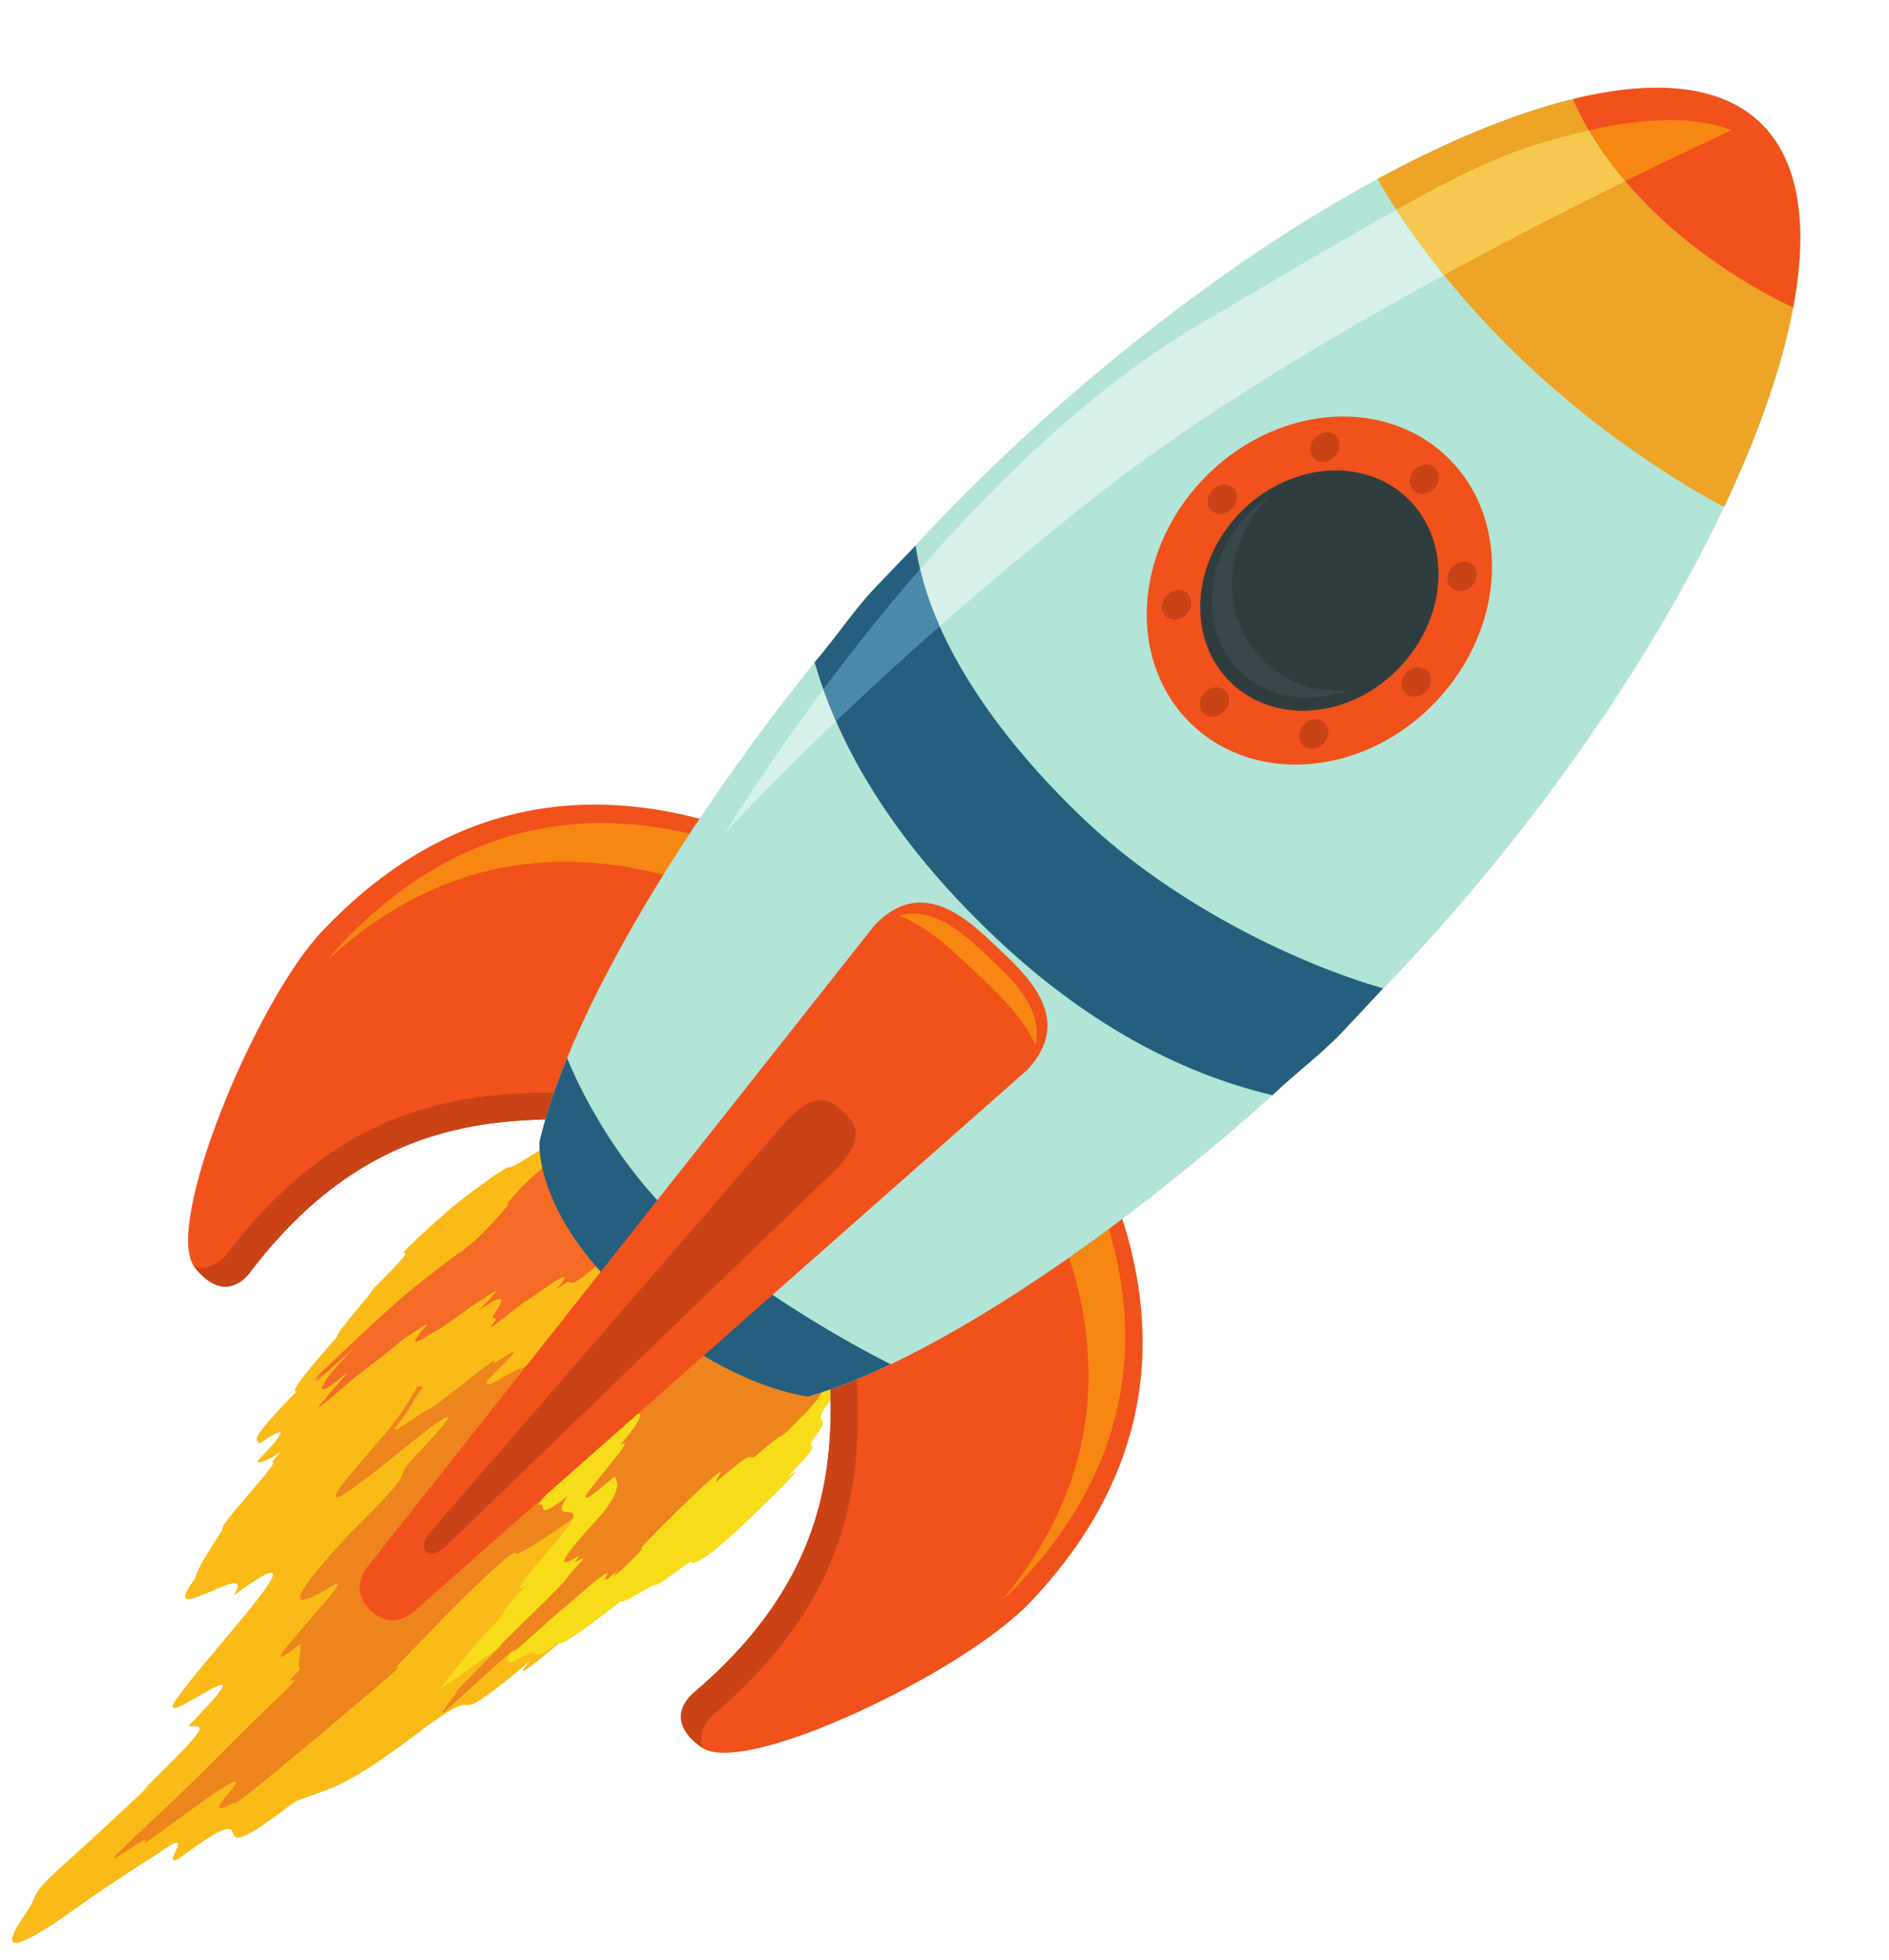 <?xml version="1.0" encoding="UTF-8"?><svg xmlns="http://www.w3.org/2000/svg" xmlns:xlink="http://www.w3.org/1999/xlink" height="337.7" preserveAspectRatio="xMidYMid meet" version="1.0" viewBox="56.5 37.7 325.4 337.7" width="325.4" zoomAndPan="magnify"><g><g><path d="M 163.703 311.188 C 159.43 315.188 141.559 330.77 147.852 323.805 C 130.59 338.27 142.613 325.516 128.203 336.445 C 114.352 346.871 112.914 345.637 107.223 348.117 C 88.137 362.781 104.816 344.762 87.363 357.84 C 83.66 359.805 91.156 351.605 83.816 356.934 C 78.93 360.027 73.859 363.336 67.328 368.031 C 56.523 375.371 57.547 372.215 60.836 367.465 C 63.848 362.965 60.98 364.77 67.727 358.684 C 74.289 352.75 85.199 342.668 81.164 346 C 95.105 332.648 90.426 335.531 88.953 335.008 C 106.039 317.605 79.969 338.965 87.719 329.277 C 93.43 321.449 114.031 299.809 96.758 312.547 C 101.172 305.559 82.969 319.07 90.051 309.73 C 90.395 307.977 92.785 304.395 94.867 301.145 C 93.641 300.914 105.102 289.207 103.383 289.574 C 105.5 286.461 119.422 272.688 114.316 276.34 C 111.359 278.047 125.48 264.328 116.879 271.414 C 122.945 264.438 119.402 266.77 120.512 265.652 C 140.172 247.621 134.973 252.742 139.395 249.582 C 144.738 245.59 147.59 244.332 152.777 241.355 C 156.191 241.73 171.109 233.266 178.273 232.934 C 185.438 232.602 191.164 234.66 195.137 238.848 C 199.113 243.039 200.84 248.84 200.078 255.922 C 199.309 262.996 196.059 271.355 190.074 280.68 C 186.691 287.633 173.207 302.254 163.703 311.188" fill="#fabb18"/></g><g><path d="M 179.773 280.52 C 178.805 281.609 172.758 285.883 160.48 295.551 C 152.234 301.543 144.938 306.398 145.348 305.121 C 144.699 304.809 137.992 310.871 124.477 325.152 C 126.785 323.832 123.359 326.66 110.238 337.715 C 105.125 341.926 95.574 350.023 96.852 348.18 C 94.824 349.34 93.285 349.969 95.055 347.555 C 102.734 338.965 87.137 351.402 81.359 355.254 C 83.555 351.844 66.809 366.004 83.988 350.102 C 93.074 341.512 93.555 340.664 100.938 333.473 C 113.109 321.93 102.844 330.727 108.195 325.246 C 107.566 324.605 108.512 322.277 108.18 320.953 C 95.91 330.48 121.969 304.973 112.547 311.645 C 107.195 314.605 104.887 314.711 116.617 302.016 C 129.617 289.184 123.629 293.613 127.34 289.23 C 135.316 280.953 136.27 279.078 127.492 286.066 C 105.199 304.348 116.363 292.246 123.395 284.031 C 128.238 277.805 128.539 275.828 130.531 272.516 C 137.668 264.527 148.016 253.812 142.57 257.727 C 137.289 261.766 156.496 244.129 153.672 247.035 C 153.727 247.312 164.344 238.484 164.301 239.754 C 171.152 235.977 177.465 234.273 182.762 234.254 C 188.059 234.234 192.34 235.898 195.141 238.855 C 199.34 243.281 201.668 247.934 199.859 254.359 C 198.051 260.785 192.109 268.992 179.773 280.52" fill="#ee841e"/></g><g><path d="M 135.562 244.711 C 133.602 246.191 125.93 253.203 126.148 253.297 C 125.348 254.312 129.102 251.441 120.902 259.609 C 120.09 261.059 114.605 266.934 114.594 267.918 C 110.539 272.578 106.043 277.73 107.586 277.395 C 98.211 286.988 101.164 285.379 101.133 286.406 C 105.312 283.605 106.848 283.133 100.91 289.305 C 100.801 290.172 103.793 288.938 106.188 286.574 C 111.332 281.703 105.562 287.164 109.34 284.262 C 107.859 286.133 114.52 280.91 118.281 278.543 C 117.355 280.438 118.895 280.312 122.152 278.742 C 123.266 279.125 128.77 275.641 129.328 276.684 C 127.324 279.281 127.625 279.789 125.496 282.508 C 122.004 286.461 128.629 281.211 130.309 280.441 C 130.609 280.926 143.68 269.777 141.496 272.48 C 141.988 272.746 149.863 266.273 140.512 275.434 C 139.117 277.996 146.008 272.871 146.348 273.457 C 149.59 271.402 152.57 269.332 153.016 269.227 C 160.914 262.438 158.664 264.605 161.012 262.336 C 163.859 259.605 165.309 257.902 166.957 255.797 C 173.555 247.363 174.875 240.211 171.664 235.699 C 170.059 233.441 167.52 232.133 164.184 231.906 C 160.84 231.68 157.188 232.094 151.887 234.625 C 150.082 235.121 144.125 239.551 144.18 238.691 C 142.57 239.352 138.375 242.551 135.562 244.711" fill="#fabb18"/></g><g><path d="M 151.266 237.84 C 148.367 240.285 149.031 239.598 146.051 242.453 C 146.5 242.09 145.062 243.629 143.703 245.129 C 145.195 244.176 142 247.805 138.766 250.988 C 135.184 254.434 141.07 248.855 136.02 253.355 C 136.184 252.957 133.594 254.945 128.891 258.637 C 127.23 259.816 122.469 264.105 119.586 266.777 C 115.117 270.938 107.629 278.086 111.531 274.621 C 112.25 274.152 106.988 279.395 117.594 269.785 C 111.965 275.598 112.738 275.496 111.77 276.977 C 112.59 276.77 112.176 277.656 115.98 274.355 C 117.375 273.371 112.746 278.066 112.805 278.379 C 109.379 281.961 112.273 279.625 117.766 274.867 C 120.328 272.859 121.984 271.723 126.02 268.363 C 127.516 267.395 129.645 265.84 130.098 265.879 C 125.191 271.402 130.207 267.66 132.742 266.273 C 134.422 265.191 137.395 262.902 139.02 261.887 C 140.027 261.449 145.012 257.277 138.961 263.48 C 143.492 260.254 143.48 261.301 141.727 263.973 C 140.512 265.633 142.965 263.832 141.324 265.875 C 139.539 268.062 147.316 261.246 147.328 261.73 C 151.758 258.551 155.945 255.566 152.395 259.805 C 156.953 256.41 152.266 261.66 159.949 255.215 C 157.027 258.531 163.539 252.695 165.223 251.152 C 166.711 249.785 167.945 248.414 168.938 247.07 C 172.91 241.688 173.055 236.707 170.633 233.934 C 168.816 231.852 166.828 230.559 163.863 230.918 C 160.898 231.281 157.242 233.031 151.266 237.84" fill="#f46c25"/></g><g><path d="M 185.973 298.969 C 179.574 305.137 176.727 307.102 175.566 306.941 C 176.254 305.652 169.254 311.605 169.316 310.688 C 167.941 311.152 164.129 313.863 163.395 313.566 C 157.738 317.984 152.891 321.578 152.699 320.688 C 147.375 324.715 149.605 321.48 147.316 322.59 C 139.602 327.824 148.941 316.766 141.188 322.441 C 137.984 324.637 134.152 327.52 132.285 328.637 C 133.871 326.449 137.637 321.945 139.461 319.801 C 146.309 312.836 140.211 318.121 147.188 310.746 C 144.297 312.836 146.824 309.605 151.559 304.168 C 160.27 294.02 150.355 301.383 154.18 295.5 C 148.168 300.16 151.082 296.242 149.227 296.922 C 153.41 291.801 148.602 295.328 153.809 289.309 C 155.523 285.609 159.805 279.664 156.23 281.758 C 154.211 282.367 158.77 277.172 161.805 274.23 C 168.766 267.496 175.543 262.137 176.367 263.387 C 180.879 261.098 184.984 260.098 188.523 260.23 C 192.059 260.371 195.023 261.648 197.25 263.93 C 198.359 265.062 199.219 266.383 199.801 267.855 C 202.234 267.555 198.469 273.094 200.719 272.719 C 200.281 274.93 198.992 277.805 199.898 278.391 C 195.516 284.059 200.133 280.91 197.238 284.746 C 194.016 288.895 199.961 284.035 192.172 292.086 C 194.594 290.348 194.5 290.762 185.973 298.969" fill="#f7dc19"/></g><g><path d="M 192.113 284.23 C 190.328 285.973 192.672 283.316 186.512 288.645 C 185.176 289.344 187.152 286.691 179.996 292.898 C 179.02 293.172 183.609 288.203 177.035 294.301 C 179.828 291.516 183.125 288.344 172.629 298.516 C 168.316 302.754 165.859 305.344 167.332 304.32 C 165.133 306.84 160.492 311.082 162.938 308.195 C 156.645 313.691 167.168 302.727 154.07 314.34 C 152.773 315.266 143.504 323.832 144.965 322.113 C 146.281 320.527 138.625 327.559 133.094 332.559 C 131.438 333.535 136.312 328.301 134.988 329.141 C 138.844 325.23 141.105 322.879 142.711 321.199 C 142.051 321.691 144.441 319.305 148.73 315.148 C 156.98 307.027 152.449 311.09 156.484 306.852 C 158.32 304.73 154.047 308.395 156.395 305.645 C 154.027 306.934 150.121 309.461 160.492 298.172 C 163.727 293.723 162.816 293.121 162.391 292.027 C 148.426 303.922 168.398 283.238 163.262 286.723 C 169.73 279.07 164.977 282.27 166.035 280.062 C 169.551 275.516 165.781 278.129 172.281 271.184 C 175.191 267.801 177.664 265.59 179.965 264.109 C 182.262 262.633 184.391 261.879 186.613 261.395 C 191.062 260.434 194.898 261.52 197.25 263.93 C 198.426 265.129 199.371 266.34 199.957 267.645 C 198.766 270.652 201.645 269.516 200.52 271.926 C 202.461 271.395 199.238 275.531 198.164 277.281 C 197.633 278.512 196.844 279.66 192.113 284.23" fill="#ee841e"/></g><g><path d="M 99.758 256.633 C 99.758 256.633 95.656 263.105 90.059 256.043 C 84.465 248.98 100.52 210.227 111.988 198.121 C 138.613 169.992 171.535 170.145 207.578 192.355 L 171.629 230.332 C 167.965 230.707 163.879 230.633 159.469 230.559 C 142.246 230.262 120.16 229.969 99.758 256.633" fill="#f1511b"/></g><g><path d="M 112.984 203.039 C 113.773 202.031 114.531 201.117 115.285 200.328 C 128.719 186.141 143.828 179.484 160.164 179.484 C 165.105 179.484 170.156 180.094 175.309 181.285 C 173.746 183.66 172.234 186.031 170.773 188.383 C 165.012 186.906 159.371 186.152 153.871 186.152 C 139.133 186.152 125.402 191.57 112.984 203.039" fill="#f68712"/></g><g><path d="M 95.938 253.266 C 122.371 218.812 151.188 227.469 169.77 225.648 L 176.363 225.336 L 171.629 230.332 C 153.652 232.18 125.383 223.145 99.758 256.633 C 99.758 256.633 95.656 263.105 90.059 256.043 L 89.957 255.879 C 93.547 257 95.938 253.266 95.938 253.266" fill="#ca4316"/></g><g><path d="M 176.266 329.066 C 176.266 329.066 170.031 333.52 177.387 338.723 C 184.738 343.922 222.562 325.773 234.023 313.66 C 260.648 285.539 258.703 252.668 234.555 217.895 L 198.598 255.867 C 197.734 273.914 208.301 301.648 176.266 329.066" fill="#f1511b"/></g><g><path d="M 229.297 313.156 C 244.172 295.191 247.387 275.328 240.672 254.336 C 242.945 252.742 245.223 251.102 247.516 249.406 C 254.004 271.414 249.461 292.148 231.883 310.719 C 231.133 311.508 230.262 312.324 229.297 313.156" fill="#f68712"/></g><g><path d="M 179.836 332.695 C 212.785 304.418 202.57 276.117 203.375 257.465 L 203.332 250.867 L 198.598 255.867 C 197.734 273.914 208.301 301.648 176.266 329.066 C 176.266 329.066 170.031 333.52 177.387 338.723 L 177.555 338.816 C 176.238 335.289 179.836 332.695 179.836 332.695" fill="#ca4316"/></g><g><path d="M 149.426 234.441 C 155.719 206.984 185.309 162.129 216.531 129.145 C 267.461 75.355 337.363 37.676 359.633 58.77 C 381.91 79.848 348.109 151.711 297.184 205.5 C 265.953 238.477 222.781 270.48 195.715 278.27 L 149.426 234.441" fill="#b2e5d8"/></g><g><path d="M 209.93 272.703 C 204.855 275.117 200.074 277.012 195.715 278.27 C 195.715 278.27 181.73 276.883 165.066 261.855 C 148.398 246.836 149.426 234.441 149.426 234.441 C 150.434 230.02 152.066 225.141 154.191 219.938 C 154.191 219.938 160.957 237.891 176.363 250.867 C 191.77 263.848 209.93 272.703 209.93 272.703" fill="#255f7d"/></g><g><path d="M 293.801 68.512 C 322.531 52.941 347.805 47.562 359.633 58.77 C 371.469 69.969 367.473 95.492 353.496 125.027 C 353.496 125.027 336.496 116.531 319.145 100.105 C 301.781 83.664 293.801 68.512 293.801 68.512" fill="#eea427"/></g><g><path d="M 327.473 54.766 C 341.406 51.359 352.777 52.273 359.633 58.77 C 366.488 65.25 368.023 76.559 365.395 90.664 C 365.395 90.664 353.184 85.34 342.105 74.848 C 331.02 64.355 327.473 54.766 327.473 54.766" fill="#f1511b"/></g><g><path d="M 120.195 307.129 C 120.195 307.129 116.203 311.199 120.34 315.121 C 124.48 319.043 128.328 314.84 128.328 314.84 L 233.438 222.016 C 241.812 213.176 233.152 205.504 228.398 200.992 C 223.637 196.492 215.5 188.266 207.137 197.105 L 120.195 307.129" fill="#f1511b"/></g><g><path d="M 234.852 217.707 C 232.758 212.797 227.855 208.312 224.492 205.121 C 221.121 201.93 216.371 197.277 211.355 195.453 C 212.207 195.195 213.051 195.078 213.879 195.078 C 219.07 195.078 223.711 199.676 226.844 202.641 C 230.465 206.078 236.395 211.418 234.852 217.707" fill="#f68712"/></g><g><path d="M 261.938 162.621 C 273.082 173.125 291.895 171.25 303.953 158.445 C 316.023 145.645 316.766 126.754 305.609 116.254 C 294.469 105.746 275.652 107.621 263.59 120.426 C 251.527 133.227 250.789 152.129 261.938 162.621" fill="#f1511b"/></g><g><path d="M 268.695 155.441 C 276.391 162.688 289.379 161.398 297.703 152.559 C 306.027 143.719 306.547 130.68 298.848 123.434 C 291.152 116.188 278.168 117.477 269.844 126.312 C 261.52 135.152 261.004 148.191 268.695 155.441" fill="#2f3d3f"/></g><g><path d="M 271.391 126.387 C 272.637 125.062 274 123.945 275.43 122.988 C 275.152 123.258 274.863 123.512 274.594 123.797 C 266.832 132.039 266.754 144.566 274.414 151.781 C 278.344 155.484 283.551 157.059 288.734 156.605 C 282.258 159.02 275.164 158.098 270.32 153.535 C 263.152 146.777 263.629 134.629 271.391 126.387" fill="#37474a"/></g><g><path d="M 265.219 125.656 C 266.156 126.547 267.75 126.387 268.77 125.305 C 269.789 124.219 269.855 122.629 268.906 121.734 C 267.973 120.852 266.379 121.004 265.359 122.09 C 264.34 123.172 264.27 124.77 265.219 125.656" fill="#ca4316"/></g><g><path d="M 298.637 157.133 C 299.578 158.023 301.172 157.867 302.191 156.781 C 303.211 155.695 303.273 154.105 302.328 153.215 C 301.391 152.328 299.797 152.484 298.773 153.566 C 297.758 154.648 297.695 156.25 298.637 157.133" fill="#ca4316"/></g><g><path d="M 300.148 118.633 C 299.129 119.715 299.062 121.316 300.004 122.203 C 300.949 123.09 302.539 122.934 303.562 121.852 C 304.586 120.77 304.641 119.172 303.699 118.281 C 302.762 117.395 301.172 117.551 300.148 118.633" fill="#ca4316"/></g><g><path d="M 263.984 157.027 C 262.973 158.105 262.906 159.703 263.844 160.59 C 264.789 161.48 266.379 161.316 267.395 160.242 C 268.418 159.156 268.484 157.562 267.535 156.676 C 266.594 155.781 265.012 155.941 263.984 157.027" fill="#ca4316"/></g><g><path d="M 282.23 114.98 C 282.184 116.371 283.262 117.395 284.645 117.262 C 286.027 117.117 287.199 115.879 287.258 114.484 C 287.312 113.09 286.227 112.074 284.844 112.215 C 283.453 112.348 282.285 113.59 282.23 114.98" fill="#ca4316"/></g><g><path d="M 280.293 164.391 C 280.234 165.777 281.32 166.805 282.707 166.66 C 284.09 166.52 285.266 165.281 285.316 163.891 C 285.371 162.492 284.289 161.48 282.906 161.609 C 281.512 161.75 280.348 162.988 280.293 164.391" fill="#ca4316"/></g><g><path d="M 308.477 134.473 C 307.09 134.605 305.914 135.855 305.859 137.242 C 305.809 138.633 306.891 139.652 308.273 139.512 C 309.664 139.383 310.832 138.137 310.891 136.742 C 310.945 135.348 309.859 134.328 308.477 134.473" fill="#ca4316"/></g><g><path d="M 259.273 139.355 C 257.883 139.496 256.715 140.738 256.66 142.133 C 256.605 143.52 257.691 144.535 259.074 144.402 C 260.465 144.266 261.633 143.023 261.688 141.633 C 261.738 140.234 260.656 139.223 259.273 139.355" fill="#ca4316"/></g><g><path d="M 214.227 131.699 C 216.438 147.406 227.953 164.371 243.438 179.031 C 258.922 193.688 280.289 203.848 294.754 207.945 C 293.148 209.711 289.441 213.672 287.773 215.434 C 284.102 219.32 279.672 222.547 275.703 226.363 C 259.441 222.516 243.32 213.73 227.945 199.18 C 212.57 184.621 201.77 168.848 196.824 151.781 C 200.43 147.617 203.441 142.969 207.117 139.078 C 208.793 137.316 212.543 133.398 214.227 131.699" fill="#255f7d"/></g><g><path d="M 131.188 300.977 C 131.188 300.977 128.562 303.711 129.926 305 C 131.289 306.289 133.867 303.52 133.867 303.52 L 200.645 238.996 C 206.199 233.121 203.262 230.688 201.695 229.195 C 200.121 227.723 197.527 224.914 191.973 230.785 L 131.188 300.977" fill="#ca4316"/></g><g><path d="M 181.438 181.18 C 181.438 181.18 187.73 170.656 198.332 156.445 C 198.988 158.289 199.719 160.117 200.512 161.93 C 188.219 173.656 181.438 181.18 181.438 181.18 M 218.359 145.582 C 216.898 142.281 215.758 138.988 214.988 135.738 C 228.488 120.234 245.137 104.145 263.18 93.516 C 278.336 84.586 288.957 78.344 297.023 73.84 C 298.906 76.73 301.629 80.621 305.238 85.082 C 285.227 96.004 262.867 109.371 245.789 122.773 C 235.578 130.789 226.387 138.516 218.359 145.582" fill="#d5f1ea"/></g><g><path d="M 305.238 85.082 C 301.629 80.621 298.906 76.73 297.023 73.84 C 313.047 64.895 318.965 62.812 330.203 60.16 C 331.621 62.555 333.656 65.574 336.469 68.895 C 327.879 73.129 316.961 78.684 305.238 85.082" fill="#f6c852"/></g><g><path d="M 336.469 68.895 C 333.656 65.574 331.621 62.555 330.203 60.16 C 335.84 58.836 340.445 58.391 344.086 58.391 C 351.363 58.391 354.77 60.16 354.77 60.16 C 354.77 60.16 347.566 63.422 336.469 68.895" fill="#f68712"/></g><g><path d="M 200.512 161.93 C 199.719 160.117 198.988 158.289 198.332 156.445 C 203.078 150.078 208.691 142.973 214.988 135.738 C 215.758 138.988 216.898 142.281 218.359 145.582 C 211.539 151.586 205.562 157.113 200.512 161.93" fill="#4b89a9"/></g></g></svg>